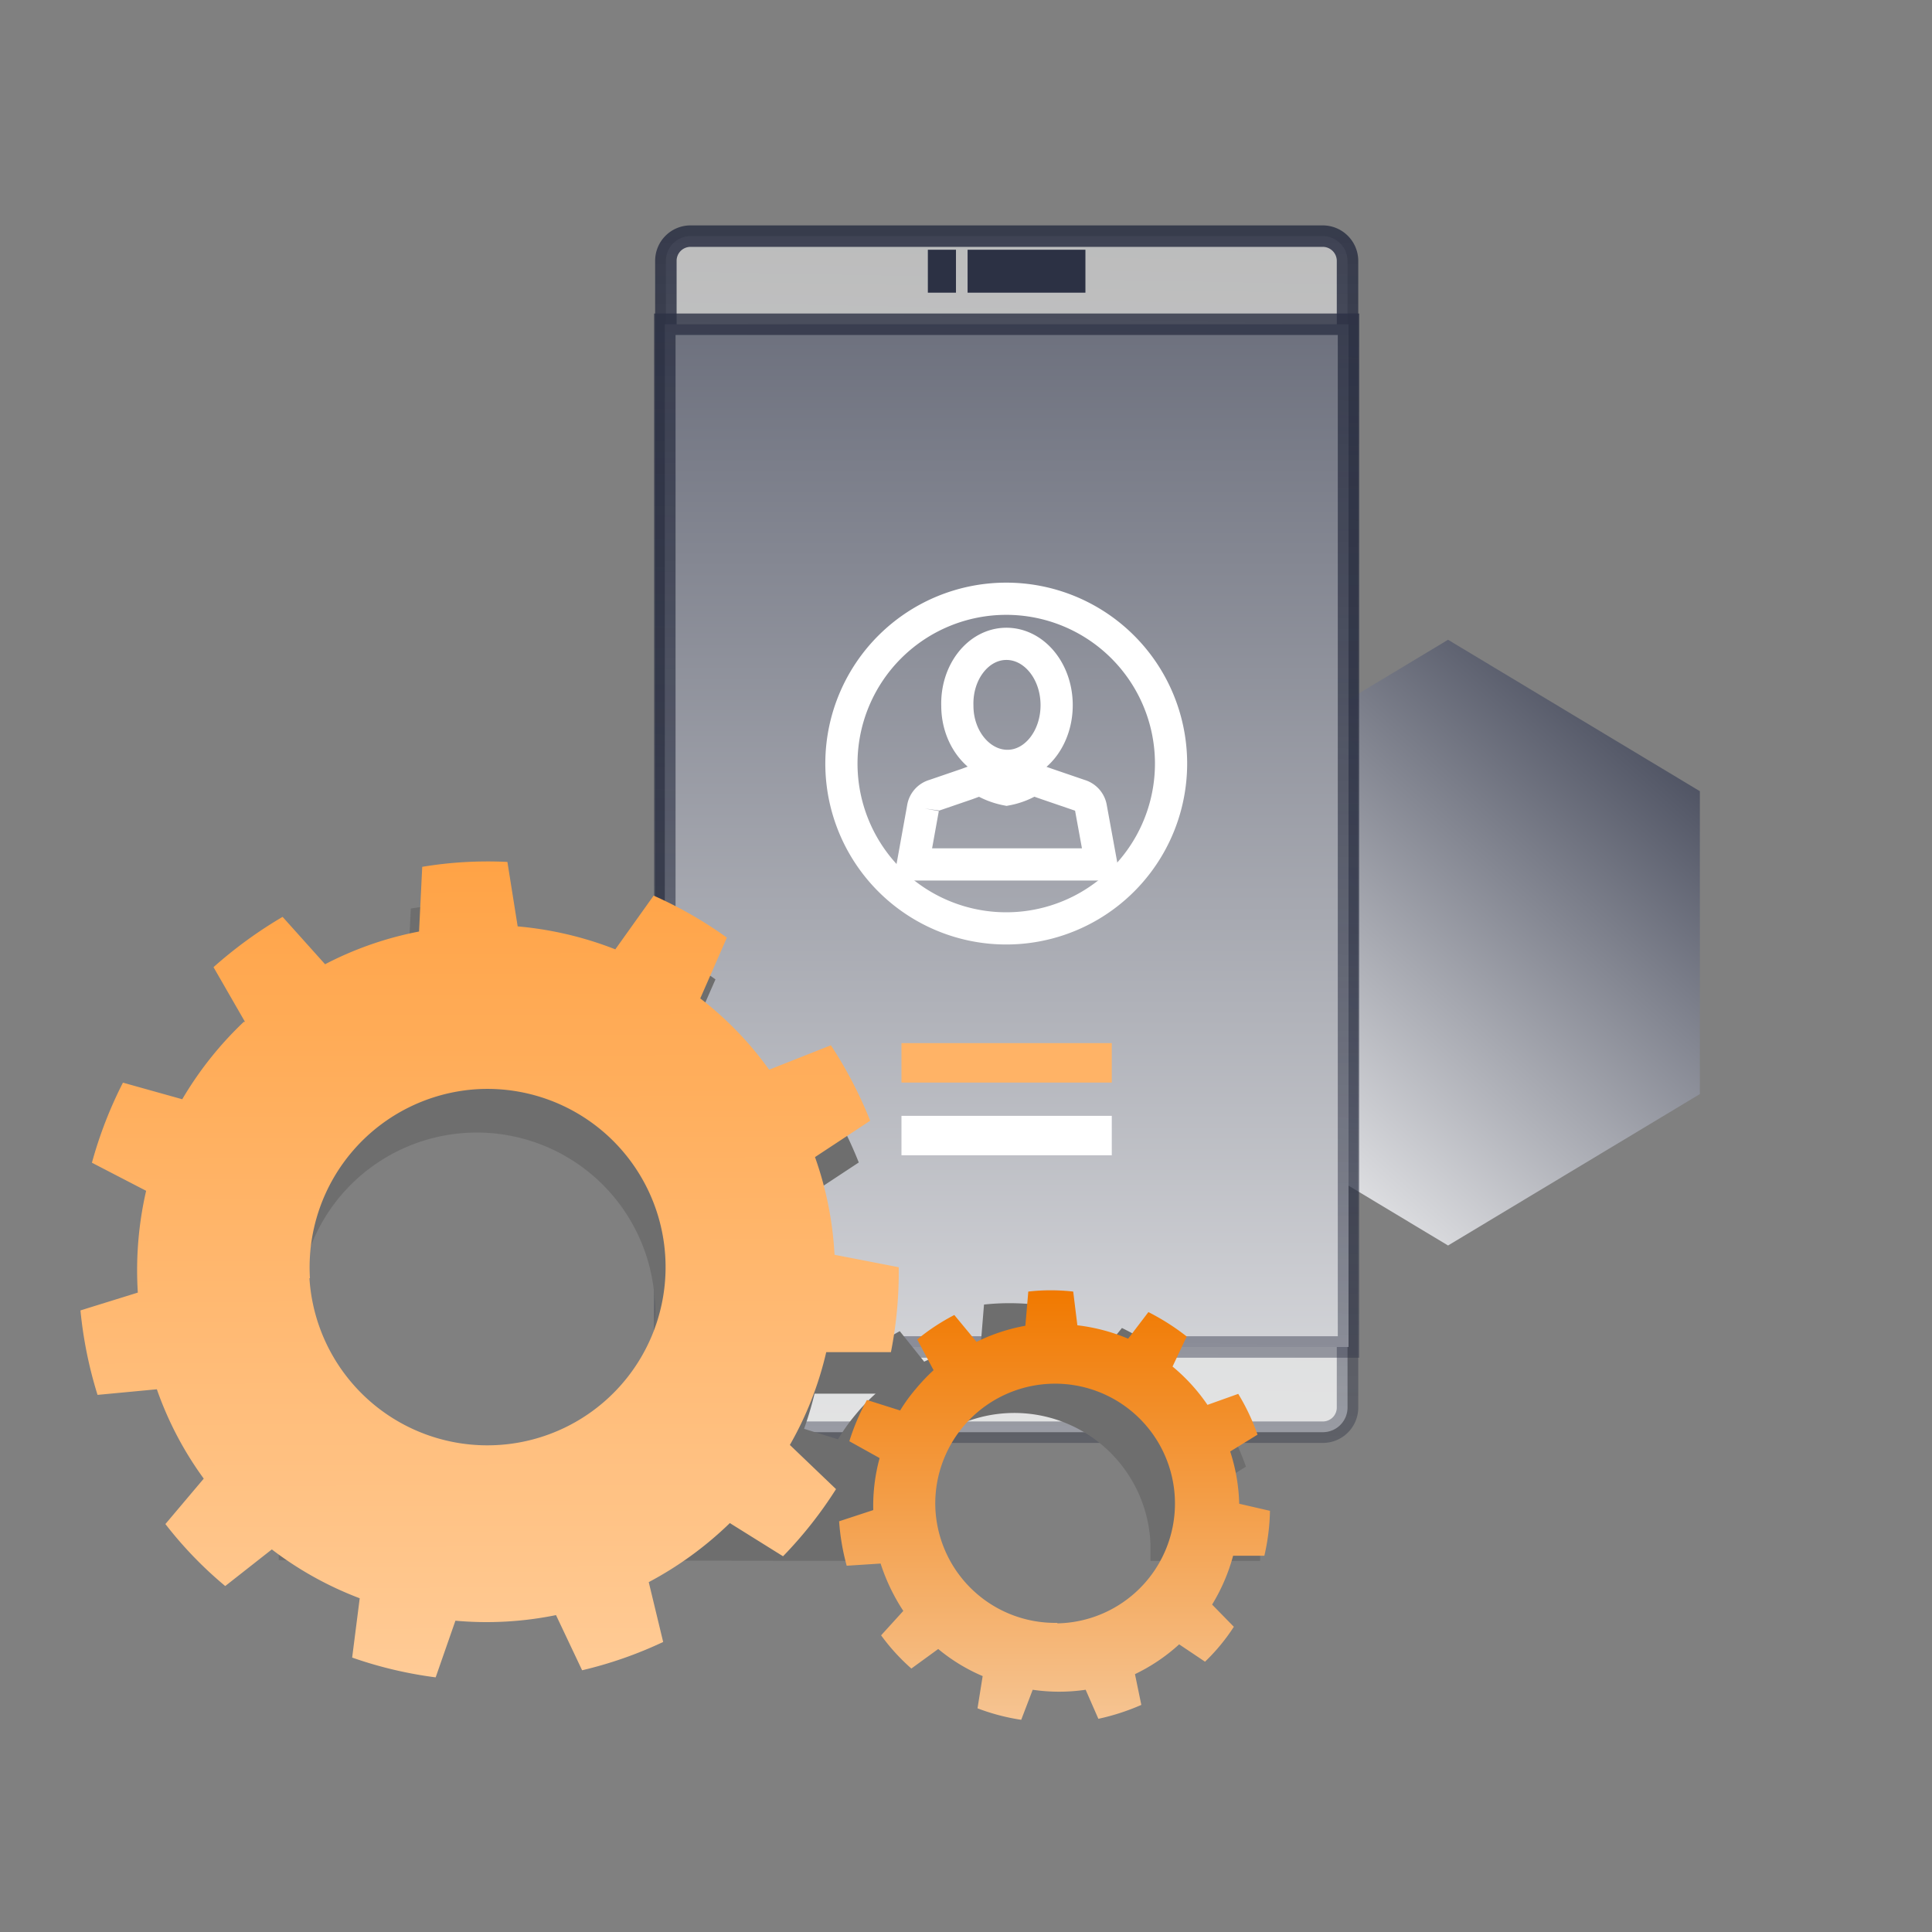 <svg xmlns="http://www.w3.org/2000/svg" width="90" height="90" fill="none"><rect width="100%" height="100%" fill="#808080" stroke="none"/><path fill="url(#a)" d="m67.456 29.803-11.73 7.054v14.109l11.73 7.054 11.73-7.054V36.857l-11.73-7.054Z"/><path fill="url(#b)" stroke="url(#c)" d="M31.019 65.536v.01a1.15 1.15 0 0 0 1.147 1.171h29.46a1.149 1.149 0 0 0 1.147-1.17V12.153A1.155 1.155 0 0 0 61.624 11H32.166a1.148 1.148 0 0 0-1.147 1.148v53.388Z"/><path fill="url(#d)" stroke="url(#e)" d="M62.82 62.747V15.105H30.97v47.642h31.85Z"/><path stroke="#2C3144" stroke-miterlimit="10" stroke-width="2" d="M50.563 12.634h-5.489M44.533 12.634h-1.31"/><path stroke="#fff" stroke-miterlimit="10" stroke-width="1.5" d="M42.996 37.65a.729.729 0 0 1 .52-.602l1.519-.52.641-.236c.371.237.784.402 1.216.486a3.376 3.376 0 0 0 1.215-.486l.675.236 1.52.52a.736.736 0 0 1 .52.601l.479 2.62h-8.778l.473-2.62ZM44.597 32.876c0 1.573 1.087 2.822 2.363 2.802 1.276-.02 2.29-1.316 2.262-2.89-.027-1.573-1.087-2.815-2.37-2.795-1.283.02-2.302 1.317-2.255 2.883Z"/><path stroke="#fff" stroke-miterlimit="10" stroke-width="1.5" d="M39.197 35.476a7.678 7.678 0 1 0 15.355.013 7.678 7.678 0 0 0-15.355-.013Z"/><path fill="#FFB366" d="M41.994 48.593h9.797v1.837h-9.797v-1.837Z"/><path fill="#fff" d="M41.994 51.98h9.797v1.837h-9.797V51.98Z"/><path fill="#6E6E6E" d="M12.985 72.678V45.042l1.626 1.82a16.034 16.034 0 0 1 4.378-1.524l.148-3.014a19.33 19.33 0 0 1 3.969-.227l.477 3.002c1.56.137 3.092.497 4.55 1.07l1.785-2.503a19.168 19.168 0 0 1 3.411 1.957l-1.24 2.831a15.73 15.73 0 0 1 3.208 3.321l2.865-1.137a18.845 18.845 0 0 1 1.843 3.514l-2.57 1.695c.522 1.464.828 2.996.91 4.549l2.99.58c0 .477 0 .944-.057 1.421a7.3 7.3 0 0 1 .637-.386l1.137 1.421a9.936 9.936 0 0 1 2.639-.853l.148-1.808c.79-.085 1.586-.085 2.376 0l.228 1.786c.923.115 1.826.356 2.683.716l1.138-1.41c.72.35 1.402.772 2.035 1.262l-.762 1.581a9.753 9.753 0 0 1 1.854 2.036l1.615-.58c.426.678.773 1.403 1.035 2.16l-1.445.9c.285.894.442 1.824.467 2.763l1.637.375v.353h-5.106v-.74a6.347 6.347 0 0 0-12.691.194 4.398 4.398 0 0 0 0 .546l-27.918-.035Zm17.513-12.134a8.303 8.303 0 0 0-14.507-4.982 8.303 8.303 0 0 0 9.863 12.958 8.302 8.302 0 0 0 4.644-7.976Zm6.004 8.28c-.08.158-.16.317-.25.465l1.478 1.422c.05-.364.121-.725.216-1.08l-1.444-.808Zm4.276-3.902h-2.832c-.135.554-.298 1.1-.489 1.638l1.581.489c.238-.4.508-.781.807-1.137.292-.358.612-.693.956-1.001l-.023.011Z" style="mix-blend-mode:multiply"/><path fill="url(#f)" d="M40.68 70.345c-.02-.817.08-1.633.296-2.422l-1.41-.785c.207-.667.481-1.31.819-1.922l1.547.49c.212-.349.452-.68.716-.99.26-.315.541-.611.841-.887l-.761-1.433a9.84 9.84 0 0 1 1.728-1.138l1.035 1.252a8.516 8.516 0 0 1 2.274-.751l.137-1.592a9.185 9.185 0 0 1 2.092 0l.194 1.57a8.66 8.66 0 0 1 2.365.625l.944-1.24c.63.32 1.229.7 1.785 1.137l-.66 1.4a8.572 8.572 0 0 1 1.627 1.785l1.433-.512a10 10 0 0 1 .898 1.9l-1.273.784c.257.787.399 1.606.42 2.434l1.433.33a10.041 10.041 0 0 1-.261 2.092h-1.456a8.7 8.7 0 0 1-.978 2.275l1.012 1.035a9.103 9.103 0 0 1-1.342 1.626L54.93 76.6a8.506 8.506 0 0 1-2.059 1.388l.296 1.433c-.644.282-1.314.5-2.001.648l-.592-1.353c-.818.12-1.65.12-2.467 0l-.535 1.399a9.77 9.77 0 0 1-2.036-.535l.24-1.501a8.357 8.357 0 0 1-2.07-1.262l-1.251.91a9.54 9.54 0 0 1-1.41-1.547l1.034-1.138a9.097 9.097 0 0 1-1.057-2.206l-1.58.102a10.646 10.646 0 0 1-.353-2.07l1.592-.523Zm8.575 5.277a5.583 5.583 0 1 0-5.686-5.493 5.585 5.585 0 0 0 5.686 5.47v.023Z"/><path fill="url(#g)" d="m6.807 55.472-2.525-1.308a19.61 19.61 0 0 1 1.445-3.73l2.763.773a16.47 16.47 0 0 1 2.866-3.605h.057l-1.467-2.548a20.357 20.357 0 0 1 3.218-2.343l1.979 2.207a16.037 16.037 0 0 1 4.378-1.524l.148-3.014a18.61 18.61 0 0 1 3.968-.228l.478 3.003c1.56.137 3.092.497 4.549 1.069l1.785-2.502a19.168 19.168 0 0 1 3.412 1.956l-1.24 2.832c.614.472 1.192.99 1.729 1.547.536.553 1.03 1.146 1.478 1.774l2.877-1.138a19.495 19.495 0 0 1 1.831 3.515l-2.57 1.694c.522 1.465.828 2.997.91 4.55l2.99.58a19.21 19.21 0 0 1-.363 3.957h-3.014a15.922 15.922 0 0 1-1.694 4.322l2.15 2.058a19.341 19.341 0 0 1-2.468 3.128l-2.48-1.547-.056.057a16.561 16.561 0 0 1-3.72 2.695l.672 2.787a19.082 19.082 0 0 1-3.776 1.319l-1.216-2.57c-1.541.314-3.12.402-4.686.261l-.92 2.639a19.165 19.165 0 0 1-3.89-.922l.352-2.763a16.128 16.128 0 0 1-4.094-2.275l-2.171 1.706a18.43 18.43 0 0 1-2.787-2.888l1.786-2.116a16.024 16.024 0 0 1-2.184-4.162l-2.763.261c-.4-1.28-.667-2.6-.796-3.935l2.672-.83c-.1-1.591.03-3.188.387-4.742Zm7.608 4.071a8.304 8.304 0 0 0 10.4 7.513 8.302 8.302 0 0 0-2.61-16.316 8.313 8.313 0 0 0-7.767 8.803h-.023Z"/><defs><linearGradient id="a" x1="78.012" x2="53.194" y1="27.145" y2="54.717" gradientUnits="userSpaceOnUse"><stop stop-color="#2C3144"/><stop offset="1" stop-color="#fff"/></linearGradient><linearGradient id="b" x1="47.115" x2="44.752" y1="-23.598" y2="99.627" gradientUnits="userSpaceOnUse"><stop stop-color="#A4A4A4"/><stop offset="1" stop-color="#F9FAFB"/></linearGradient><linearGradient id="c" x1="47.251" x2="47.251" y1="-4.875" y2="115.125" gradientUnits="userSpaceOnUse"><stop stop-color="#2C3144"/><stop offset="1" stop-color="#2C3144" stop-opacity="0"/></linearGradient><linearGradient id="d" x1="47.25" x2="47.25" y1="-15.749" y2="84.376" gradientUnits="userSpaceOnUse"><stop stop-color="#2C3144"/><stop offset="1" stop-color="#fff"/></linearGradient><linearGradient id="e" x1="47.25" x2="44.625" y1="-11.249" y2="117.75" gradientUnits="userSpaceOnUse"><stop stop-color="#2C3144"/><stop offset="1" stop-color="#2C3144" stop-opacity="0"/></linearGradient><linearGradient id="f" x1="49.124" x2="49.136" y1="60.107" y2="94.483" gradientUnits="userSpaceOnUse"><stop stop-color="#F17900"/><stop offset="1" stop-color="#F9FAFB"/></linearGradient><linearGradient id="g" x1="22.808" x2="22.96" y1="40.129" y2="93.841" gradientUnits="userSpaceOnUse"><stop stop-color="#FFA346"/><stop offset=".745" stop-color="#FFCD9A"/></linearGradient></defs></svg>